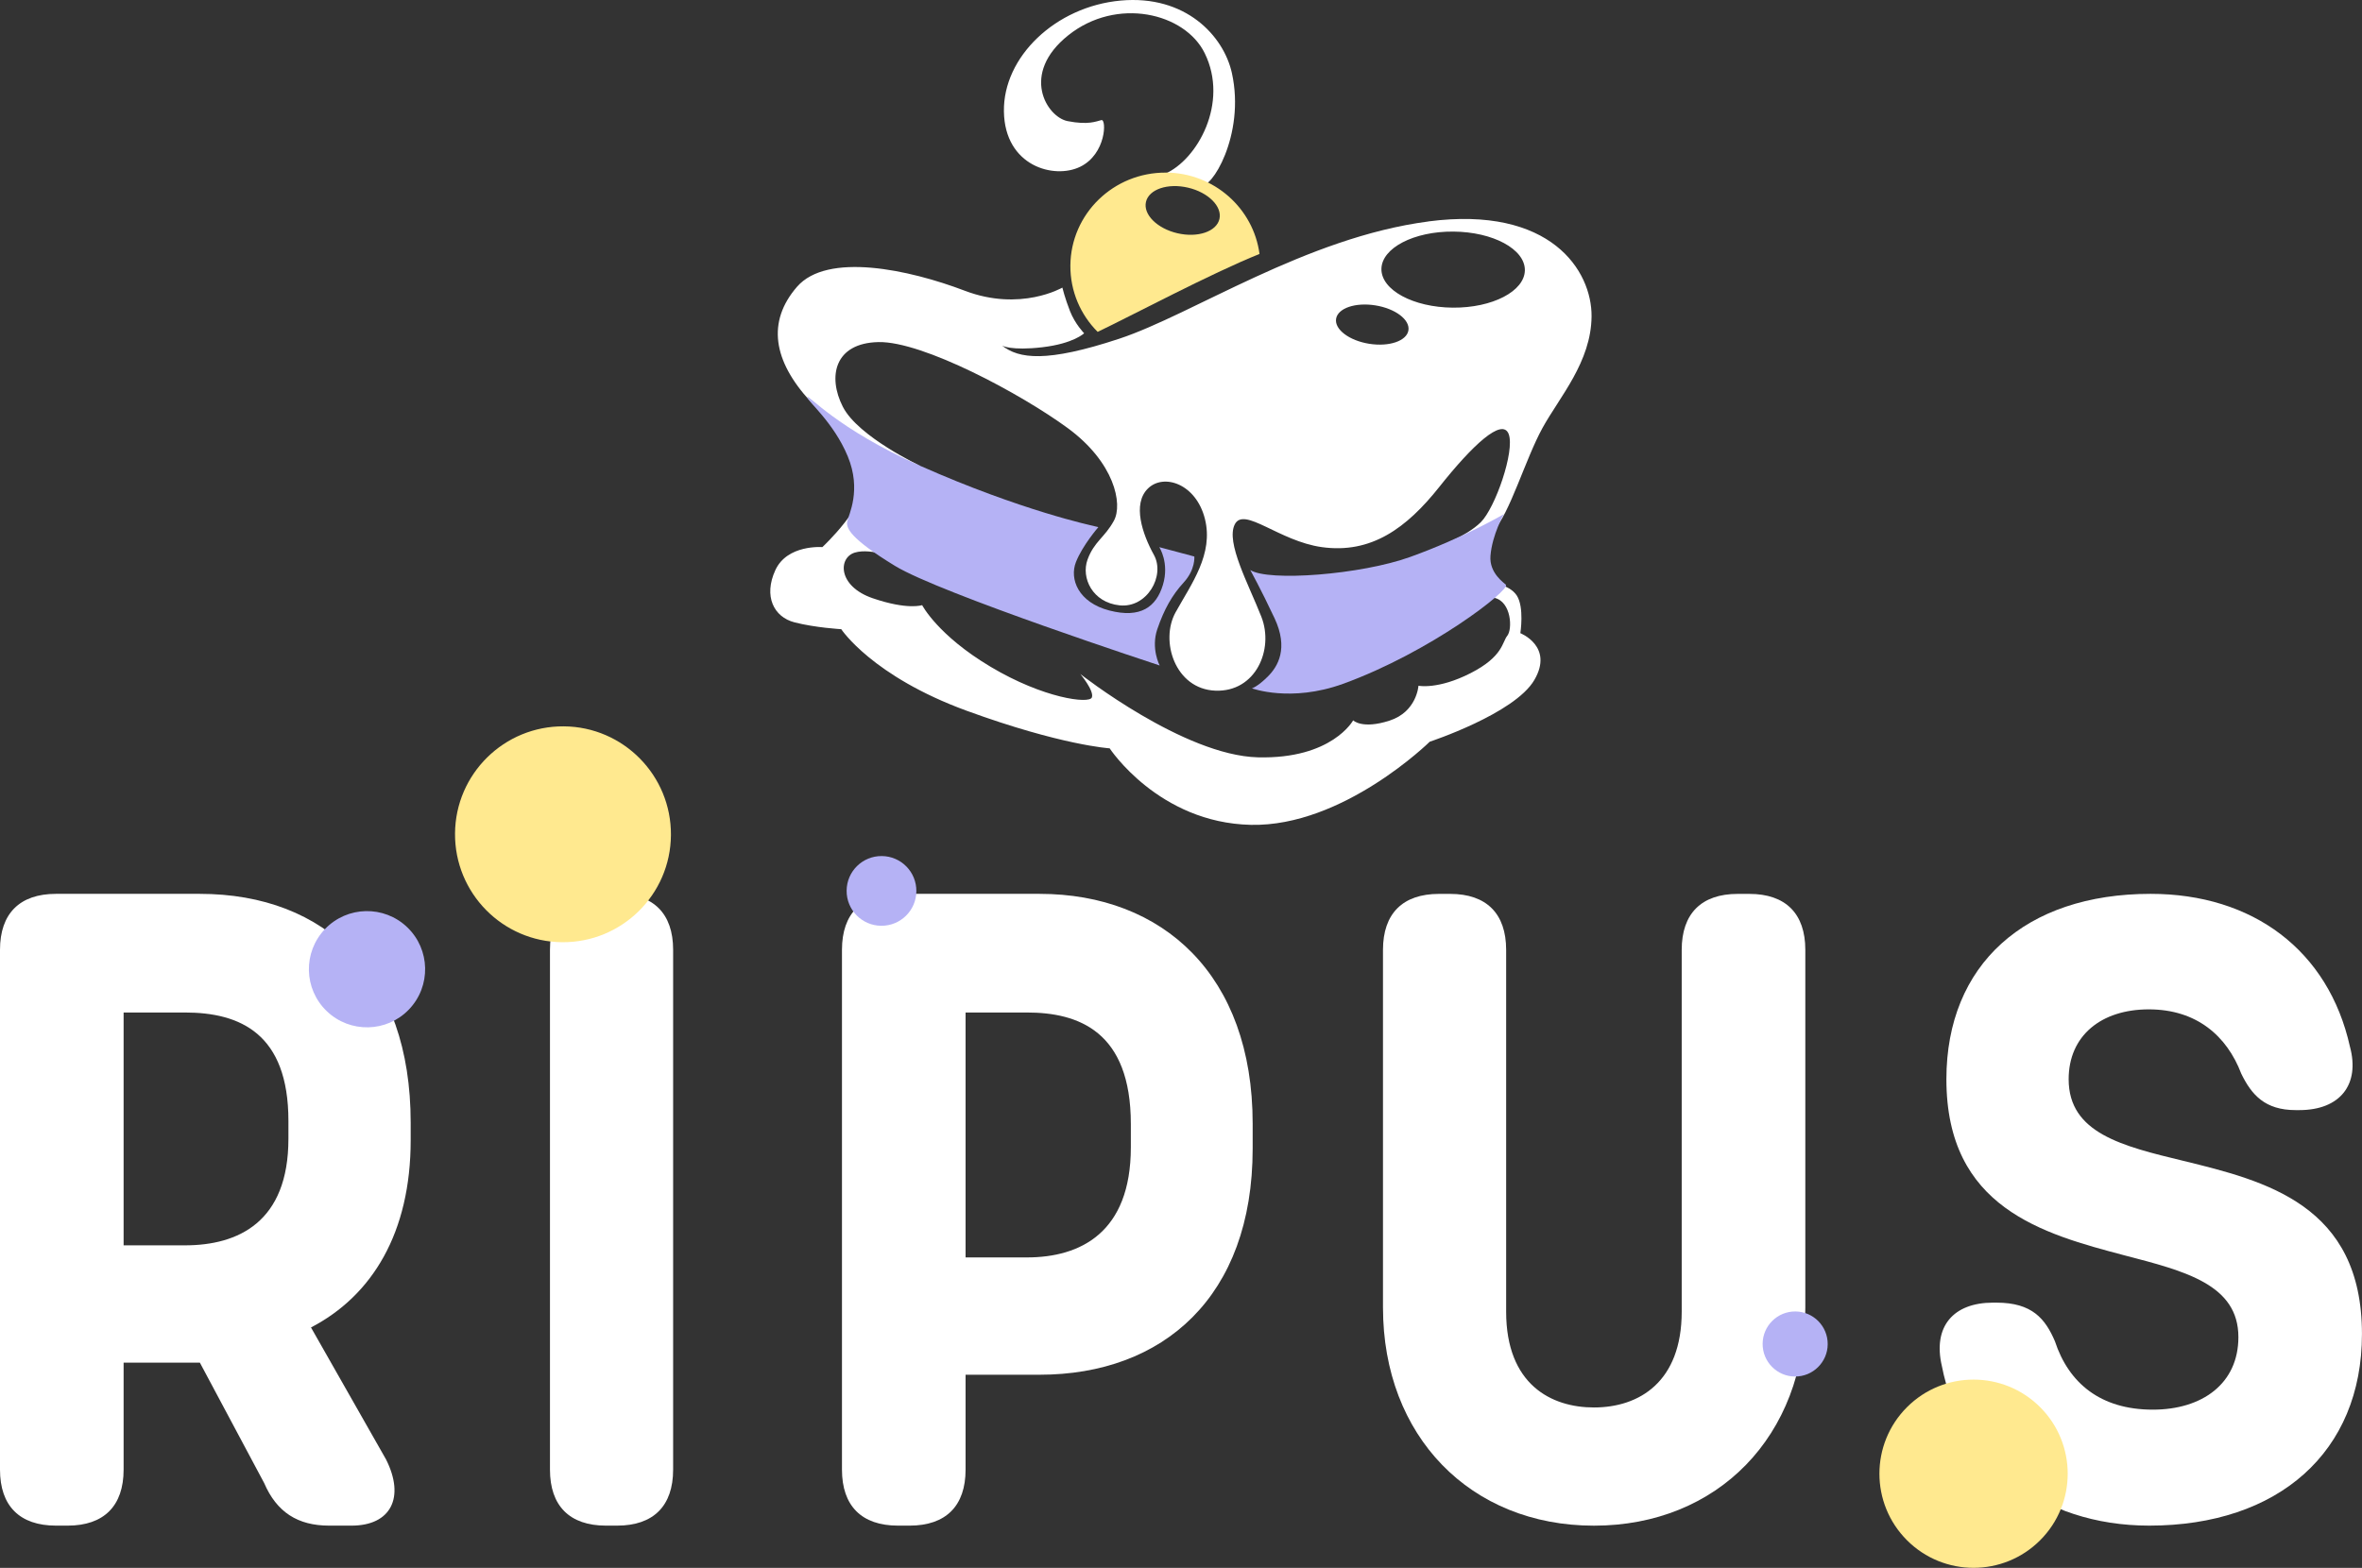 <?xml version="1.0" encoding="UTF-8"?><svg id="_イヤー_2" xmlns="http://www.w3.org/2000/svg" viewBox="0 0 527.4 350.16"><rect x="0" y="0" width="527.4" height="350.16" fill="#333333" stroke="none"/><defs><style>.cls-1{fill:#fff;}.cls-2{fill:#ffe98f;}.cls-3{fill:#b5b2f5;}</style></defs><g id="_イヤー_1-2"><g><g><path class="cls-1" d="M260.08,38.84c7.29-3.14,14.36-15.87,8.92-26.95-4.43-9.04-19.65-12.64-30.47-4.01-10.81,8.63-4.79,18.26-.15,19.17,4.64,.91,6.39,.05,7.55-.23,1.16-.28,1.1,7.56-4.73,10.42s-16.85-.13-17.04-12.33c-.2-12.2,11.51-23.44,26.04-24.78,14.53-1.34,23.03,7.9,24.86,16.17,3.09,13.97-4.85,26.4-6.87,24.93-2.84-2.06-8.11-2.39-8.11-2.39Z"/><path class="cls-2" d="M260.37,38.55c-11.71-.09-21.28,9.2-21.37,20.75-.04,5.77,2.28,11.01,6.09,14.82,7.22-3.43,25.46-13.14,36.14-17.4-1.35-10.19-10.14-18.09-20.86-18.18Zm11.91,10.37c-.66,2.81-4.86,4.23-9.39,3.17-4.53-1.06-7.67-4.2-7.01-7.01,.66-2.81,4.86-4.23,9.39-3.17s7.67,4.2,7.01,7.01Z"/><path class="cls-1" d="M193.04,106.58c.82,6.11-9.42,15.61-9.42,15.61,0,0-7.84-.64-10.5,5.15-2.66,5.79-.37,10.45,4.27,11.65,4.64,1.2,10.45,1.53,10.45,1.53,0,0,6.89,10.51,28.04,18.23,21.15,7.72,31.89,8.38,31.89,8.38,0,0,10.91,16.64,31.53,17.09,20.62,.45,39.94-18.57,39.94-18.57,0,0,18.93-6.24,23.34-13.76,4.42-7.52-3.11-10.48-3.11-10.48,0,0,.92-5.8-.81-8.43-1.72-2.63-6.37-2.95-6.37-2.95l-13.42,7.74s11.08-5.14,14.85-4.24c3.77,.9,4.01,7,2.84,8.45-1.17,1.44-.91,4.64-8.2,8.36-7.29,3.72-11.64,2.81-11.64,2.81,0,0-.34,5.81-6.45,7.79-6.12,1.99-8.13-.06-8.13-.06,0,0-4.71,8.68-21.27,8.26-16.55-.42-39.65-18.61-39.65-18.61,0,0,3.17,3.8,2.57,5.25-.59,1.45-10.75,.21-22.6-6.86-11.85-7.06-15.29-13.77-15.29-13.77,0,0-3.2,1.14-11.03-1.54-7.82-2.67-7.77-9.06-3.99-10.2,3.78-1.13,9.86,1.53,9.86,1.53l-7.7-18.36Z"/><path class="cls-1" d="M318.96,49.46c-27.33,3.56-52.74,20.8-69.05,26.19-16.31,5.39-22.4,4.47-26.16,1.54,0,0,2.02,1.18,9,.36,6.98-.82,9.32-3.12,9.32-3.12,0,0-2.02-2.05-3.16-4.96-1.14-2.91-1.7-5.24-1.7-5.24,0,0-9.34,5.45-21.79,.7-12.45-4.74-30.72-8.66-37.47-.87-6.74,7.79-5.36,16.52,3,25.59,8.35,9.07,24.58,14.42,24.58,14.42,0,0-13.89-6.5-17.33-13.21-3.43-6.71-1.92-14.25,7.95-14.46,9.88-.21,31.86,11.58,42.26,19.21,10.4,7.63,12.36,16.94,10.3,20.7-2.06,3.76-4.39,4.61-5.88,8.67-1.48,4.06,1.09,9.59,7.18,10.22,6.1,.63,10.22-6.6,7.64-11.27-2.58-4.67-4.85-11.37-1.34-14.82,3.51-3.46,10.76-1.08,12.73,6.78,1.97,7.86-3.02,14.5-6.55,20.86-3.53,6.36-.13,17.14,8.87,17.5,9,.36,13.14-9.19,10.29-16.48-2.85-7.28-8-16.62-5.94-20.67,2.06-4.05,9.89,3.76,19.42,5.09,11.03,1.54,18.91-4.21,26.25-13.45,7.33-9.24,14.06-15.58,15.49-11.79,1.42,3.79-3.03,16.53-6.25,19.7s-9.92,5.73-9.92,5.73c0,0,9.3-.51,12.81-3.97,3.51-3.46,7.09-15.92,10.92-22.86,3.83-6.94,10.86-14.73,10.94-24.9,.08-10.17-9.1-24.76-36.44-21.2Zm-4.48,24.32c-.38,2.37-4.3,3.71-8.76,3-4.46-.71-7.77-3.21-7.39-5.58,.38-2.37,4.3-3.71,8.76-3,4.46,.71,7.77,3.21,7.39,5.58Zm9.92-5.07c-8.84-.07-15.98-3.93-15.95-8.62,.04-4.69,7.23-8.44,16.08-8.37,8.84,.07,15.98,3.93,15.95,8.62-.04,4.69-7.23,8.44-16.08,8.37Z"/><path class="cls-3" d="M205.55,104.07c22.53,10,38.53,13.37,38.53,13.37l1.16,.3s-3.52,4.04-5,7.8,.51,9.01,7.47,10.81,10.46-.79,11.95-5.72-.81-8.43-.81-8.43l7.83,2.09s.27,2.91-2.37,5.79c-2.64,2.88-4.4,6.07-5.89,10.41-1.49,4.35,.52,8.14,.52,8.14,0,0-48.97-16.06-59.09-22.24-10.12-6.18-10.97-8.51-10.67-9.96,.3-1.45,3.25-6.95,.11-14.52-3.14-7.58-9.02-12.33-9.02-13.2s6.56,7.06,25.27,15.36Z"/><path class="cls-3" d="M279.15,127.29s2.29,4.08,5.44,10.79c3.14,6.71,.79,10.75-1.55,13.06-2.34,2.31-3.51,2.59-3.51,2.59,0,0,8.68,3.22,20.34-1,19.53-7.08,37.35-20.95,36.38-22.13-.28-.34-3.76-2.53-3.45-6.45,.37-4.72,2.99-9.32,2.99-9.32,0,0-8.8,5.19-20.89,9.55-11.01,3.97-31.71,5.56-35.75,2.92Z"/></g><g><g><path class="cls-1" d="M12.5,340.73c-8.1,0-12.5-4.4-12.5-12.5v-116.1c0-8.1,4.4-12.5,12.5-12.5H44.6c28.2,0,47.1,18.2,47.1,51.1v3.9c0,20.68-8.59,34.73-22.26,41.84l16.75,29.46c4.3,8.5,1.1,14.8-7.7,14.8h-5c-7,0-11.7-3-14.5-9.5l-14.36-26.9H27.6v23.9c0,8.1-4.4,12.5-12.5,12.5h-2.6Zm15.1-62.6h13.7c11.9,0,23.1-5.2,23.1-23.8v-4c0-19.5-10.8-24.2-23.1-24.2h-13.7v52Z"/><path class="cls-1" d="M135.3,340.73c-8.1,0-12.5-4.4-12.5-12.5v-116.1c0-8.1,4.4-12.5,12.5-12.5h2.5c8.1,0,12.5,4.4,12.5,12.5v116.1c0,8.1-4.4,12.5-12.5,12.5h-2.5Z"/><path class="cls-1" d="M200.5,340.73c-8.1,0-12.5-4.4-12.5-12.5v-116.1c0-8.1,4.4-12.5,12.5-12.5h31.6c27.6,0,47.6,18.2,47.6,51.3v5.6c0,33.1-20,50.5-47.6,50.5h-16.5v21.2c0,8.1-4.4,12.5-12.5,12.5h-2.6Zm15.1-59.9h13.7c11.9,0,23.2-5.5,23.2-24.6v-5.2c0-20.7-11.7-24.9-23.2-24.9h-13.7v54.7Z"/><path class="cls-1" d="M308.8,292.04v-79.9c0-8.1,4.4-12.5,12.5-12.5h2.5c8.1,0,12.5,4.4,12.5,12.5v80.8c0,16.3,10.1,21.4,19.6,21.4,10.1,0,19.6-5.7,19.6-21.4v-80.8c0-8.1,4.4-12.5,12.5-12.5h2.6c8.1,0,12.5,4.4,12.5,12.5v79.9c0,28.7-19.6,48.7-47.2,48.7s-47.1-20-47.1-48.7Z"/><path class="cls-1" d="M479.9,340.73c-24.1,0-42.2-14.4-46.3-35.6-2.1-8.9,2.6-14.2,11.4-14.2h.8c7.94,0,10.88,3.6,13.03,8.62,3.09,9.38,10.21,15.28,21.87,15.28,11,0,19.1-5.8,19.1-16.2,0-11.72-11.85-14.73-25.4-18.25-18.25-4.82-39.8-10.62-39.8-39.35,0-25.6,17.6-41.4,45.6-41.4,22.8,0,39.7,12.6,44.5,34.1,2.3,8.5-2.2,14.2-11.3,14.2h-.8c-6.88,0-9.86-3.42-12.16-8.14-3.21-8.43-9.98-14.36-20.64-14.36s-17.9,5.9-17.9,15.6c0,12.05,11.96,14.93,25.6,18.23,18.31,4.48,39.89,9.8,39.89,38.67,0,26.4-18.7,42.8-47.5,42.8h0Z"/></g><circle class="cls-2" cx="440.67" cy="329.14" r="21.02" transform="translate(-103.67 408) rotate(-45)"/><path class="cls-3" d="M204.61,199.04c-.03,4.3-3.55,7.76-7.85,7.72-4.3-.03-7.76-3.55-7.72-7.85,.03-4.3,3.55-7.76,7.85-7.72,4.3,.03,7.76,3.55,7.72,7.85Z"/><path class="cls-3" d="M408.1,300.22c-.03,4.01-3.31,7.24-7.32,7.21-4.01-.03-7.24-3.31-7.21-7.32,.03-4.01,3.31-7.24,7.32-7.21,4.01,.03,7.24,3.31,7.21,7.32Z"/><path class="cls-2" d="M125.89,162.22c13.31,.1,24.02,10.98,23.92,24.29-.1,13.31-10.98,24.02-24.29,23.92-13.31-.1-24.02-10.98-23.92-24.29s10.98-24.02,24.29-23.92Z"/><circle class="cls-3" cx="81.94" cy="216.48" r="12.98" transform="translate(-131.06 125.88) rotate(-46.23)"/></g></g></g></svg>